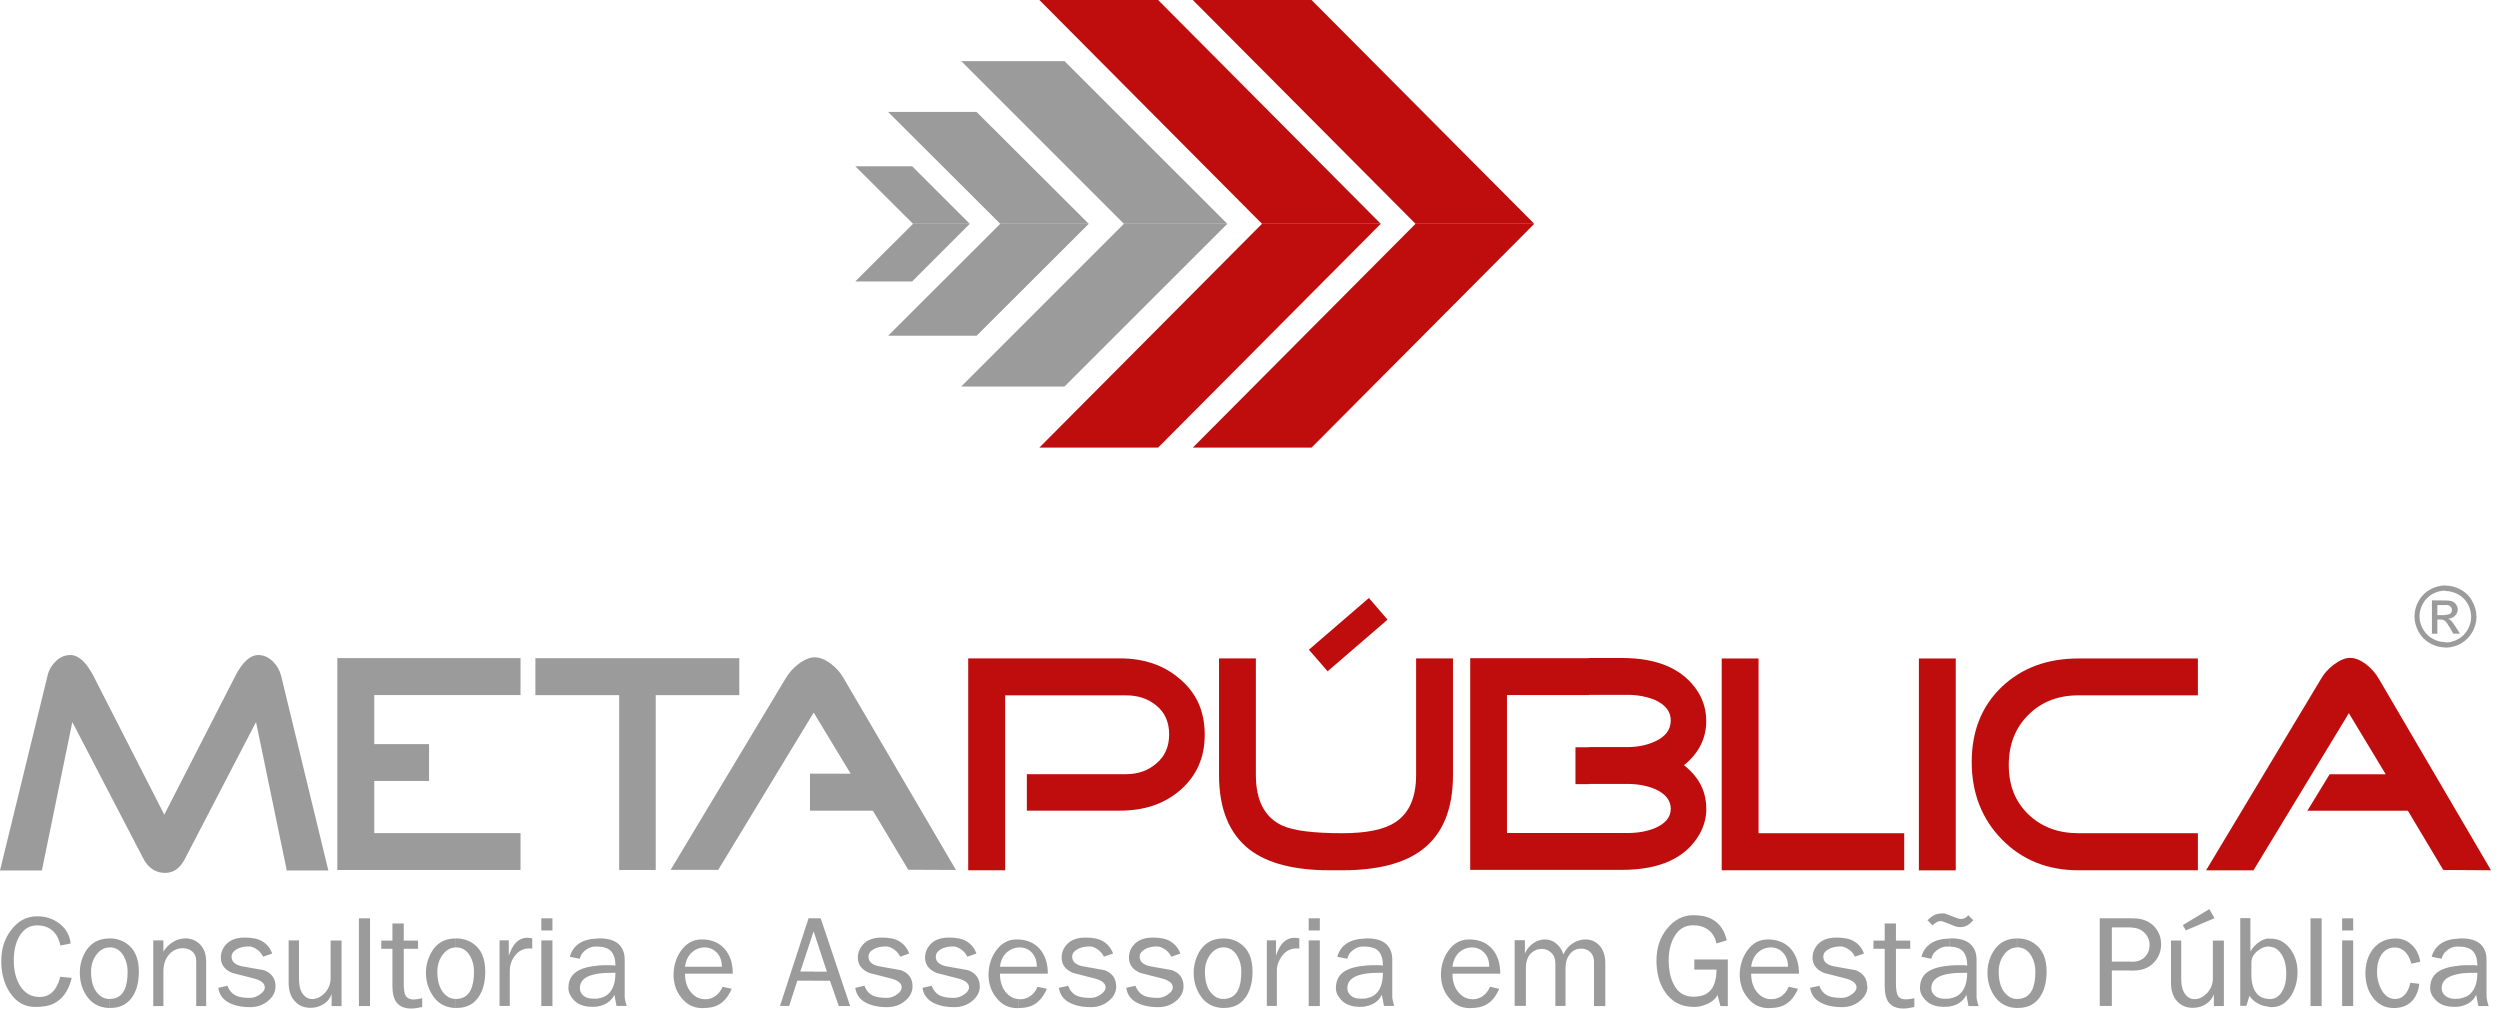 <svg width="176" height="71" viewBox="0 0 176 71" fill="none" xmlns="http://www.w3.org/2000/svg">
<path d="M23.116 61.28H20.189L18.024 50.832L13.015 60.468C12.682 61.12 12.217 61.453 11.621 61.453C10.955 61.453 10.441 61.106 10.094 60.447L5.092 50.832L2.949 61.28H0L3.344 47.585C3.427 47.19 3.628 46.85 3.92 46.558C4.225 46.26 4.565 46.114 4.96 46.114C5.522 46.114 6.064 46.607 6.577 47.585L11.565 57.353L16.567 47.585C17.074 46.607 17.615 46.114 18.184 46.114C18.558 46.114 18.912 46.267 19.224 46.579C19.502 46.857 19.696 47.197 19.793 47.585L23.116 61.28Z" fill="#9C9B9B"/>
<path d="M36.645 61.246H23.748V46.33H36.645V48.932H26.349V58.651H36.645V61.246Z" fill="#9C9B9B"/>
<path d="M30.206 52.386H26.19V54.98H30.206V52.386Z" fill="#9C9B9B"/>
<path d="M52.046 48.938H46.163V61.246H43.589V48.938H37.692V46.337H52.046V48.938Z" fill="#9C9B9B"/>
<path d="M67.295 61.246L63.944 61.232L61.44 57.056H61.433L59.879 54.468H59.886L57.284 50.166L50.562 61.239H47.211L55.321 47.738C55.529 47.391 55.807 47.065 56.174 46.774C56.611 46.441 57.007 46.274 57.354 46.274C57.728 46.274 58.131 46.441 58.533 46.76C58.887 47.031 59.164 47.357 59.386 47.738L67.295 61.239V61.246Z" fill="#9C9B9B"/>
<path d="M61.481 57.069H57.021V54.468H59.927L61.481 57.069Z" fill="#9C9B9B"/>
<path d="M84.813 51.727C84.813 53.358 84.223 54.662 83.03 55.675C81.92 56.611 80.532 57.069 78.86 57.069H72.29V54.502H79.277C80.13 54.502 80.852 54.239 81.434 53.725C82.017 53.226 82.308 52.546 82.308 51.7C82.308 50.853 82.017 50.18 81.434 49.694C80.852 49.195 80.13 48.952 79.277 48.952H70.764V61.267H68.162V46.351H78.86C80.532 46.351 81.913 46.822 83.03 47.773C84.223 48.758 84.813 50.069 84.813 51.72" fill="#BF0D0D"/>
<path d="M102.289 54.558C102.289 56.965 101.574 58.714 100.124 59.817C98.862 60.781 96.988 61.267 94.505 61.267H93.61C91.119 61.267 89.246 60.781 87.976 59.817C86.547 58.714 85.819 56.958 85.819 54.558V46.351H88.413V54.558C88.413 56.355 89.031 57.541 90.266 58.117C91.071 58.485 92.479 58.658 94.505 58.658C96.191 58.658 97.432 58.408 98.216 57.895C99.201 57.264 99.694 56.147 99.694 54.558V46.351H102.289V54.558Z" fill="#BF0D0D"/>
<path d="M120.126 56.916C120.126 57.561 119.966 58.158 119.647 58.727C118.683 60.399 116.865 61.238 114.187 61.238H111.856V58.644H114.582C115.297 58.644 115.928 58.532 116.483 58.31C117.239 57.991 117.621 57.533 117.621 56.937C117.621 56.34 117.239 55.862 116.483 55.535C115.914 55.306 115.283 55.189 114.582 55.189H111.856V52.594H114.582C115.311 52.594 115.956 52.455 116.525 52.191C117.246 51.858 117.621 51.373 117.621 50.728C117.621 50.083 117.253 49.625 116.525 49.285C115.956 49.049 115.311 48.917 114.582 48.917H111.856V46.322H114.187C116.74 46.322 118.516 47.113 119.536 48.702C119.931 49.34 120.119 50.027 120.119 50.755C120.119 51.983 119.598 53.031 118.551 53.87C119.598 54.696 120.119 55.695 120.119 56.909M111.856 61.238H103.503V46.336H111.856V48.931H106.091V58.644H111.856V61.238ZM111.856 52.608H110.912V55.203H111.856V52.608Z" fill="#BF0D0D"/>
<path d="M134.056 61.267H121.208V46.357H123.802V58.658H134.056V61.267Z" fill="#BF0D0D"/>
<path d="M137.685 46.357H135.09V61.273H137.685V46.357Z" fill="#BF0D0D"/>
<path d="M154.724 61.267H146.315C144.151 61.267 142.354 60.545 140.938 59.102C139.523 57.659 138.809 55.841 138.809 53.649C138.809 51.457 139.516 49.708 140.918 48.362C142.326 47.023 144.123 46.357 146.322 46.357H154.731V48.952H146.322C144.9 48.952 143.72 49.403 142.798 50.326C141.875 51.235 141.417 52.421 141.417 53.864C141.417 55.307 141.875 56.438 142.798 57.333C143.72 58.221 144.9 58.658 146.322 58.658H154.731V61.267H154.724Z" fill="#BF0D0D"/>
<path d="M175.356 61.266L172.005 61.245L169.515 57.076H162.438L164.006 54.509H167.954L165.359 50.208L158.643 61.273H155.306L163.403 47.786C163.604 47.432 163.895 47.106 164.256 46.822C164.693 46.489 165.089 46.315 165.435 46.315C165.817 46.315 166.205 46.475 166.615 46.801C166.962 47.072 167.246 47.405 167.468 47.786L175.37 61.273L175.356 61.266Z" fill="#BF0D0D"/>
<path fill-rule="evenodd" clip-rule="evenodd" d="M92.146 45.74L96.371 42.098L97.682 43.624L93.464 47.259L92.146 45.74Z" fill="#BF0D0D"/>
<path d="M159.726 70.882V70.334H159.788C160.17 70.334 160.461 70.147 160.669 69.779C160.864 69.453 160.954 69.037 160.954 68.551C160.954 68.038 160.857 67.594 160.655 67.247C160.426 66.851 160.121 66.65 159.726 66.643V66.081C159.767 66.081 159.816 66.081 159.865 66.081C160.42 66.081 160.87 66.324 161.238 66.81C161.578 67.268 161.745 67.802 161.745 68.419C161.745 69.078 161.585 69.647 161.273 70.126C160.919 70.646 160.475 70.903 159.927 70.903C159.865 70.903 159.795 70.896 159.719 70.889M163.444 70.827H162.66V64.652H163.444V70.827ZM165.664 65.505H164.887V64.652H165.664V65.505ZM165.664 70.827H164.887V66.206H165.664V70.827ZM170.403 67.698L169.765 67.844C169.633 67.386 169.432 67.059 169.161 66.879C168.988 66.761 168.807 66.699 168.613 66.699C168.197 66.699 167.871 66.879 167.642 67.226C167.447 67.531 167.343 67.92 167.343 68.391C167.343 68.905 167.461 69.349 167.69 69.737C167.919 70.126 168.231 70.327 168.613 70.327C168.904 70.327 169.133 70.216 169.321 70.001C169.487 69.814 169.612 69.543 169.688 69.189L170.32 69.259C170.271 69.71 170.125 70.077 169.896 70.376C169.57 70.764 169.112 70.965 168.53 70.965C167.905 70.965 167.406 70.709 167.031 70.202C166.691 69.737 166.525 69.169 166.525 68.51C166.525 67.85 166.705 67.288 167.045 66.831C167.44 66.324 167.982 66.067 168.675 66.067C169.043 66.067 169.383 66.185 169.688 66.428C170.056 66.727 170.292 67.143 170.389 67.698M159.726 66.067V66.629H159.719C159.448 66.629 159.185 66.733 158.928 66.948C158.643 67.177 158.498 67.455 158.498 67.76V68.6C158.498 69.155 158.609 69.585 158.824 69.876C159.025 70.168 159.323 70.306 159.733 70.327V70.875C159.552 70.861 159.393 70.82 159.233 70.771C158.872 70.639 158.574 70.424 158.359 70.105L158.144 70.813H157.714V64.638H158.428V66.983C158.602 66.692 158.803 66.484 159.039 66.324C159.254 66.171 159.483 66.081 159.726 66.061M149.999 68.329V67.705H150.117C150.492 67.705 150.79 67.587 151.005 67.365C151.227 67.136 151.331 66.858 151.331 66.539C151.331 66.22 151.22 65.922 150.991 65.686C150.755 65.436 150.415 65.304 149.999 65.297V64.652H150.186C150.804 64.652 151.283 64.84 151.65 65.214C151.976 65.568 152.143 65.977 152.143 66.47C152.143 66.962 151.976 67.392 151.65 67.746C151.283 68.142 150.797 68.329 150.186 68.329H149.999ZM156.555 70.827H155.855V69.973C155.764 70.279 155.577 70.507 155.3 70.688C155.022 70.868 154.71 70.951 154.377 70.951C153.947 70.951 153.6 70.82 153.322 70.542C153.003 70.23 152.837 69.779 152.837 69.196V66.213H153.558V68.919C153.558 69.391 153.655 69.751 153.843 70.001C154.016 70.223 154.231 70.341 154.502 70.341C154.814 70.341 155.112 70.188 155.383 69.911C155.653 69.62 155.785 69.266 155.785 68.856V66.22H156.562V70.841L156.555 70.827ZM155.896 64.645L153.884 65.499L153.669 65.131L155.535 64L155.903 64.638L155.896 64.645ZM149.999 64.645V65.29H148.674V67.698H149.999V68.322H148.674V70.82H147.821V64.645H149.999ZM141.993 70.965V70.327H142.007C142.493 70.327 142.839 70.119 143.048 69.717C143.207 69.397 143.29 68.967 143.29 68.398C143.29 68.003 143.207 67.656 143.034 67.344C142.798 66.914 142.458 66.692 142.014 66.692H142V66.061H142.014C142.444 66.061 142.839 66.171 143.179 66.394C143.783 66.796 144.081 67.455 144.081 68.391C144.081 69.064 143.95 69.626 143.686 70.07C143.339 70.66 142.805 70.959 142.083 70.959H142L141.993 70.965ZM141.993 66.067V66.699C141.639 66.706 141.334 66.872 141.084 67.205C140.835 67.538 140.71 67.934 140.71 68.398C140.71 69.078 140.862 69.599 141.174 69.932C141.41 70.195 141.681 70.327 141.993 70.327V70.965C141.265 70.938 140.71 70.632 140.335 70.008C140.057 69.557 139.919 69.044 139.919 68.482C139.919 67.968 140.037 67.504 140.286 67.059C140.654 66.4 141.223 66.067 142 66.067M137.227 70.861V70.299C137.504 70.251 137.733 70.174 137.914 70.029C138.288 69.731 138.49 69.217 138.49 68.482C137.969 68.482 137.553 68.496 137.227 68.551V67.975C137.449 67.954 137.685 67.948 137.941 67.948H138.247C138.337 67.948 138.42 67.961 138.49 67.982C138.49 67.42 138.337 67.032 138.025 66.831C137.844 66.713 137.581 66.65 137.234 66.636V66.061H137.352C137.955 66.061 138.406 66.185 138.698 66.449C138.996 66.713 139.149 67.073 139.149 67.552V70.112C139.149 70.209 139.149 70.313 139.19 70.438C139.211 70.57 139.253 70.695 139.294 70.827H138.58L138.434 70.036C138.281 70.348 138.046 70.57 137.74 70.716C137.588 70.778 137.421 70.834 137.248 70.861M137.227 65.041V64.423C137.324 64.458 137.442 64.506 137.574 64.562C137.775 64.645 137.935 64.694 138.053 64.694C138.261 64.694 138.427 64.611 138.566 64.43L138.913 64.784C138.649 65.11 138.351 65.27 138.018 65.27C137.837 65.27 137.657 65.228 137.456 65.138L137.22 65.034L137.227 65.041ZM137.227 64.423V65.041C136.915 64.916 136.714 64.846 136.637 64.846C136.554 64.846 136.457 64.86 136.36 64.916C136.263 64.957 136.159 65.034 136.048 65.145L135.694 64.784C135.909 64.583 136.089 64.451 136.235 64.388C136.394 64.333 136.596 64.298 136.838 64.298C136.887 64.298 137.019 64.347 137.22 64.423M137.227 66.067V66.643C137.171 66.636 137.116 66.636 137.053 66.636C136.804 66.636 136.554 66.74 136.318 66.928C136.131 67.08 136.013 67.275 135.964 67.497L135.27 67.358C135.382 66.942 135.597 66.636 135.93 66.421C136.256 66.199 136.693 66.088 137.234 66.074M137.227 67.975V68.551C137.095 68.565 136.97 68.6 136.866 68.627C136.27 68.787 135.964 69.106 135.964 69.564C135.964 69.772 136.048 69.953 136.221 70.098C136.394 70.244 136.623 70.313 136.908 70.313C137.019 70.313 137.123 70.306 137.227 70.299V70.861C137.109 70.875 136.991 70.882 136.859 70.882C136.29 70.882 135.846 70.723 135.527 70.383C135.284 70.119 135.166 69.848 135.166 69.55C135.166 68.954 135.43 68.523 135.964 68.274C136.283 68.121 136.7 68.024 137.227 67.982M124.58 70.965V70.334C124.628 70.341 124.663 70.341 124.718 70.341C124.968 70.341 125.204 70.272 125.426 70.119C125.634 69.973 125.801 69.758 125.925 69.467L126.578 69.613C126.328 70.202 125.981 70.591 125.537 70.792C125.294 70.903 124.975 70.965 124.573 70.965M124.58 68.544V68.058H125.877C125.877 67.621 125.745 67.281 125.488 67.032C125.266 66.81 124.989 66.699 124.649 66.699H124.573V66.137C125.204 66.165 125.697 66.387 126.064 66.789C126.453 67.233 126.647 67.809 126.647 68.544H124.58ZM131.469 69.439C131.469 69.828 131.295 70.174 130.948 70.459C130.595 70.757 130.171 70.903 129.672 70.903C129.027 70.903 128.52 70.778 128.125 70.556C127.729 70.327 127.5 69.994 127.431 69.543L128.076 69.397C128.208 69.744 128.423 69.987 128.714 70.112C128.923 70.202 129.235 70.251 129.651 70.251C129.901 70.251 130.137 70.168 130.359 70.008C130.588 69.848 130.699 69.689 130.699 69.515C130.699 69.231 130.442 69.023 129.928 68.884C129.415 68.752 128.916 68.627 128.416 68.496C127.875 68.274 127.604 67.913 127.604 67.42C127.604 67.073 127.722 66.782 127.951 66.511C128.257 66.165 128.701 66.005 129.29 66.005C129.824 66.005 130.241 66.088 130.546 66.282C130.858 66.47 131.08 66.747 131.226 67.129L130.588 67.351C130.463 67.087 130.289 66.907 130.06 66.782C129.887 66.678 129.734 66.629 129.582 66.629C129.228 66.629 128.929 66.699 128.707 66.838C128.472 66.969 128.361 67.143 128.361 67.351C128.361 67.705 128.617 67.934 129.124 68.031C129.63 68.128 130.137 68.218 130.629 68.301C131.17 68.502 131.448 68.884 131.448 69.446M134.757 70.896C134.452 70.965 134.202 71 134.001 71C133.529 71 133.189 70.854 132.967 70.57C132.773 70.32 132.683 69.932 132.683 69.411V66.796H131.892V66.22H132.683V65.013H133.474V66.22H134.48V66.796H133.474V69.273C133.474 69.647 133.522 69.911 133.599 70.07C133.689 70.258 133.89 70.355 134.174 70.355C134.348 70.355 134.549 70.327 134.771 70.272V70.903L134.757 70.896ZM124.58 66.137V66.699C124.274 66.72 124.011 66.831 123.782 67.032C123.504 67.281 123.338 67.615 123.282 68.058H124.58V68.544H123.282C123.282 69.113 123.435 69.557 123.733 69.89C123.962 70.161 124.254 70.306 124.58 70.341V70.972H124.51C123.907 70.972 123.4 70.73 123.019 70.223C122.651 69.772 122.477 69.224 122.477 68.621C122.477 68.017 122.651 67.42 122.998 66.935C123.372 66.407 123.851 66.137 124.441 66.137C124.489 66.137 124.538 66.137 124.58 66.137ZM103.552 70.965V70.334C103.593 70.341 103.642 70.348 103.69 70.348C103.94 70.348 104.176 70.272 104.391 70.119C104.606 69.973 104.773 69.758 104.897 69.467L105.543 69.613C105.293 70.202 104.946 70.591 104.502 70.792C104.266 70.903 103.94 70.965 103.552 70.965ZM103.552 68.544V68.058H104.842C104.842 67.621 104.717 67.281 104.453 67.032C104.231 66.81 103.947 66.699 103.614 66.699H103.552V66.137C104.176 66.165 104.675 66.387 105.036 66.789C105.425 67.233 105.619 67.809 105.619 68.544H103.552ZM113.008 70.827H112.217V67.705C112.217 67.427 112.133 67.191 111.953 67.025C111.78 66.858 111.565 66.782 111.315 66.782C111.016 66.782 110.76 66.886 110.565 67.115C110.323 67.379 110.212 67.733 110.212 68.204V70.82H109.497V67.837C109.497 67.51 109.407 67.261 109.213 67.073C109.025 66.893 108.803 66.803 108.533 66.803C108.234 66.803 107.985 66.914 107.77 67.122C107.541 67.365 107.423 67.705 107.423 68.121V70.813H106.632V66.192H107.353V67.122C107.499 66.803 107.7 66.567 107.957 66.394C108.207 66.22 108.484 66.137 108.755 66.137C109.053 66.137 109.317 66.227 109.546 66.414C109.782 66.602 109.955 66.851 110.066 67.191C110.212 66.858 110.42 66.609 110.704 66.421C110.996 66.234 111.294 66.137 111.606 66.137C112.002 66.137 112.328 66.276 112.584 66.546C112.869 66.844 113.014 67.275 113.014 67.837V70.82L113.008 70.827ZM121.631 70.827H121.118L120.91 70.043C120.805 70.279 120.583 70.487 120.25 70.653C119.911 70.813 119.584 70.889 119.272 70.889C118.329 70.889 117.628 70.507 117.156 69.737C116.789 69.155 116.615 68.447 116.615 67.628C116.615 66.74 116.858 65.991 117.371 65.367C117.878 64.742 118.488 64.43 119.203 64.43C119.73 64.43 120.167 64.513 120.507 64.701C121.055 64.992 121.409 65.499 121.562 66.199L120.84 66.421C120.743 65.963 120.521 65.623 120.181 65.401C119.911 65.228 119.584 65.138 119.196 65.138C118.606 65.138 118.155 65.415 117.85 65.977C117.6 66.435 117.475 66.969 117.475 67.621C117.475 68.225 117.573 68.752 117.774 69.182C118.065 69.841 118.537 70.168 119.203 70.168C119.689 70.168 120.07 70.057 120.327 69.814C120.674 69.502 120.84 68.981 120.84 68.26H119.279V67.545H121.638V70.813L121.631 70.827ZM103.552 66.137V66.699C103.246 66.72 102.976 66.831 102.74 67.032C102.469 67.281 102.31 67.615 102.254 68.058H103.552V68.544H102.254C102.254 69.113 102.407 69.557 102.705 69.89C102.941 70.161 103.225 70.306 103.558 70.341V70.972H103.482C102.872 70.972 102.372 70.73 101.984 70.223C101.623 69.772 101.442 69.224 101.442 68.621C101.442 68.017 101.616 67.42 101.963 66.935C102.337 66.407 102.823 66.137 103.406 66.137C103.454 66.137 103.503 66.137 103.558 66.137M96.107 70.861V70.299C96.378 70.251 96.607 70.174 96.787 70.029C97.169 69.731 97.356 69.217 97.356 68.482C96.85 68.482 96.427 68.496 96.107 68.551V67.975C96.323 67.954 96.565 67.948 96.808 67.948C96.926 67.948 97.03 67.948 97.113 67.954C97.21 67.954 97.294 67.954 97.356 67.982C97.356 67.42 97.204 67.032 96.891 66.831C96.711 66.713 96.447 66.65 96.107 66.636V66.061H96.225C96.829 66.061 97.28 66.185 97.571 66.449C97.863 66.713 98.015 67.073 98.015 67.552V70.112C98.015 70.209 98.015 70.313 98.05 70.438C98.078 70.57 98.112 70.688 98.147 70.82H97.433L97.28 70.036C97.127 70.341 96.905 70.563 96.586 70.709C96.44 70.771 96.274 70.827 96.094 70.854M96.107 66.067V66.643C96.045 66.636 95.99 66.636 95.927 66.636C95.67 66.636 95.427 66.74 95.199 66.928C95.011 67.08 94.9 67.275 94.852 67.497L94.144 67.358C94.262 66.942 94.477 66.636 94.81 66.421C95.136 66.199 95.573 66.088 96.114 66.074M96.107 67.975V68.551C95.969 68.572 95.858 68.6 95.754 68.627C95.157 68.787 94.852 69.106 94.852 69.564C94.852 69.772 94.935 69.953 95.108 70.098C95.282 70.244 95.511 70.306 95.788 70.306C95.899 70.306 96.01 70.306 96.107 70.299V70.861C95.99 70.875 95.871 70.882 95.74 70.882C95.164 70.882 94.727 70.723 94.408 70.383C94.165 70.119 94.047 69.848 94.047 69.55C94.047 68.954 94.317 68.523 94.852 68.274C95.164 68.121 95.58 68.024 96.107 67.982M86.103 70.965V70.327H86.117C86.603 70.327 86.95 70.119 87.151 69.717C87.311 69.397 87.387 68.967 87.387 68.398C87.387 68.003 87.303 67.656 87.13 67.344C86.901 66.914 86.554 66.692 86.11 66.692H86.096V66.061H86.11C86.54 66.061 86.929 66.171 87.276 66.394C87.879 66.796 88.178 67.455 88.178 68.391C88.178 69.064 88.046 69.626 87.782 70.07C87.435 70.66 86.901 70.959 86.18 70.959H86.096L86.103 70.965ZM91.48 66.782L91.286 66.768C90.856 66.768 90.502 66.948 90.238 67.323C90.016 67.628 89.891 67.961 89.891 68.322V70.82H89.184V66.199H89.829V67.275C89.947 66.942 90.072 66.692 90.19 66.525C90.439 66.192 90.751 66.019 91.133 66.019C91.223 66.019 91.341 66.033 91.473 66.061V66.775L91.48 66.782ZM92.916 65.505H92.132V64.652H92.916V65.505ZM92.916 70.827H92.132V66.206H92.916V70.827ZM86.103 66.067V66.699C85.749 66.706 85.451 66.872 85.201 67.205C84.952 67.538 84.827 67.934 84.827 68.398C84.827 69.078 84.979 69.599 85.292 69.932C85.528 70.195 85.805 70.327 86.11 70.327V70.965C85.382 70.938 84.827 70.632 84.452 70.008C84.175 69.557 84.036 69.044 84.036 68.482C84.036 67.968 84.161 67.504 84.397 67.059C84.771 66.4 85.347 66.067 86.11 66.067M71.701 70.965V70.334C71.742 70.341 71.784 70.348 71.833 70.348C72.089 70.348 72.325 70.272 72.54 70.119C72.755 69.973 72.922 69.758 73.047 69.467L73.699 69.613C73.449 70.202 73.095 70.591 72.658 70.792C72.422 70.903 72.096 70.965 71.701 70.965ZM71.701 68.544V68.058H72.991C72.991 67.621 72.866 67.281 72.61 67.032C72.388 66.81 72.11 66.699 71.77 66.699H71.701V66.137C72.325 66.165 72.825 66.387 73.185 66.789C73.574 67.233 73.768 67.809 73.768 68.544H71.701ZM78.583 69.439C78.583 69.835 78.409 70.174 78.063 70.459C77.709 70.757 77.293 70.903 76.786 70.903C76.148 70.903 75.641 70.778 75.239 70.556C74.844 70.327 74.615 69.994 74.545 69.543L75.197 69.397C75.329 69.744 75.544 69.987 75.836 70.112C76.051 70.202 76.37 70.251 76.779 70.251C77.029 70.251 77.265 70.168 77.494 70.008C77.716 69.848 77.834 69.689 77.834 69.508C77.834 69.231 77.577 69.016 77.064 68.884C76.543 68.752 76.044 68.627 75.551 68.496C75.01 68.274 74.739 67.913 74.739 67.42C74.739 67.073 74.85 66.782 75.086 66.511C75.385 66.165 75.836 66.005 76.425 66.005C76.96 66.005 77.369 66.088 77.681 66.282C77.986 66.47 78.215 66.747 78.361 67.129L77.716 67.351C77.591 67.094 77.41 66.907 77.188 66.782C77.022 66.678 76.862 66.629 76.71 66.629C76.356 66.629 76.058 66.699 75.829 66.838C75.6 66.969 75.482 67.143 75.482 67.351C75.482 67.705 75.745 67.934 76.252 68.031C76.765 68.128 77.265 68.218 77.764 68.301C78.305 68.502 78.576 68.884 78.576 69.439M83.321 69.439C83.321 69.835 83.148 70.174 82.801 70.459C82.454 70.757 82.031 70.903 81.525 70.903C80.886 70.903 80.373 70.778 79.977 70.556C79.582 70.327 79.353 69.994 79.29 69.543L79.936 69.397C80.068 69.744 80.283 69.987 80.574 70.112C80.789 70.202 81.101 70.251 81.517 70.251C81.767 70.251 82.003 70.168 82.225 70.008C82.461 69.848 82.565 69.689 82.565 69.508C82.565 69.231 82.308 69.016 81.802 68.884C81.289 68.752 80.789 68.627 80.29 68.496C79.748 68.274 79.478 67.913 79.478 67.42C79.478 67.073 79.589 66.782 79.825 66.511C80.13 66.165 80.581 66.005 81.164 66.005C81.691 66.005 82.114 66.088 82.412 66.282C82.718 66.47 82.954 66.747 83.099 67.129L82.461 67.351C82.329 67.094 82.156 66.907 81.927 66.782C81.753 66.678 81.601 66.629 81.462 66.629C81.101 66.629 80.803 66.699 80.581 66.838C80.352 66.969 80.234 67.143 80.234 67.351C80.234 67.705 80.491 67.934 80.997 68.031C81.517 68.128 82.017 68.218 82.516 68.301C83.058 68.502 83.321 68.884 83.321 69.439ZM71.701 66.137V66.699C71.395 66.72 71.125 66.831 70.896 67.032C70.612 67.281 70.452 67.615 70.397 68.058H71.701V68.544H70.397C70.397 69.113 70.549 69.557 70.841 69.89C71.083 70.161 71.361 70.306 71.694 70.341V70.972H71.624C71.007 70.972 70.514 70.73 70.126 70.223C69.765 69.772 69.592 69.224 69.592 68.621C69.592 68.017 69.765 67.42 70.112 66.935C70.494 66.407 70.972 66.137 71.555 66.137C71.604 66.137 71.652 66.137 71.708 66.137M57.277 69.044V68.405H58.214L57.277 65.568V65.582V64.652H57.777L59.851 70.827H59.053L58.429 69.044H57.277ZM64.243 69.439C64.243 69.835 64.062 70.174 63.722 70.459C63.376 70.757 62.952 70.903 62.439 70.903C61.801 70.903 61.287 70.778 60.899 70.556C60.503 70.327 60.281 69.994 60.212 69.543L60.857 69.397C60.989 69.744 61.204 69.987 61.502 70.112C61.711 70.202 62.023 70.251 62.439 70.251C62.689 70.251 62.925 70.168 63.147 70.008C63.376 69.848 63.48 69.689 63.48 69.508C63.48 69.231 63.23 69.016 62.717 68.884C62.196 68.752 61.704 68.627 61.204 68.496C60.663 68.274 60.392 67.913 60.392 67.42C60.392 67.073 60.51 66.782 60.739 66.511C61.044 66.165 61.489 66.005 62.078 66.005C62.605 66.005 63.029 66.088 63.334 66.282C63.639 66.47 63.861 66.747 64.014 67.129L63.376 67.351C63.251 67.094 63.063 66.907 62.848 66.782C62.675 66.678 62.522 66.629 62.37 66.629C62.016 66.629 61.711 66.699 61.482 66.838C61.253 66.969 61.142 67.143 61.142 67.351C61.142 67.705 61.398 67.934 61.912 68.031C62.418 68.128 62.925 68.218 63.431 68.301C63.972 68.502 64.243 68.884 64.243 69.439ZM68.981 69.439C68.981 69.835 68.801 70.174 68.454 70.459C68.107 70.757 67.684 70.903 67.177 70.903C66.539 70.903 66.026 70.778 65.63 70.556C65.242 70.327 65.006 69.994 64.944 69.543L65.589 69.397C65.727 69.744 65.936 69.987 66.227 70.112C66.442 70.202 66.754 70.251 67.163 70.251C67.413 70.251 67.649 70.168 67.878 70.008C68.107 69.848 68.218 69.689 68.218 69.508C68.218 69.231 67.961 69.016 67.448 68.884C66.935 68.752 66.428 68.627 65.936 68.496C65.401 68.274 65.124 67.913 65.124 67.42C65.124 67.073 65.242 66.782 65.471 66.511C65.776 66.165 66.22 66.005 66.81 66.005C67.344 66.005 67.76 66.088 68.065 66.282C68.371 66.47 68.6 66.747 68.745 67.129L68.1 67.351C67.975 67.094 67.795 66.907 67.573 66.782C67.399 66.678 67.247 66.629 67.108 66.629C66.747 66.629 66.449 66.699 66.22 66.838C65.998 66.969 65.88 67.143 65.88 67.351C65.88 67.705 66.13 67.934 66.643 68.031C67.157 68.128 67.656 68.218 68.156 68.301C68.697 68.502 68.974 68.884 68.974 69.439M57.277 64.645V65.575L56.341 68.398H57.277V69.037H56.133L55.557 70.82H54.912L56.923 64.645H57.277ZM49.521 70.965V70.334C49.57 70.341 49.618 70.348 49.66 70.348C49.916 70.348 50.145 70.272 50.361 70.119C50.576 69.973 50.749 69.758 50.867 69.467L51.512 69.613C51.255 70.202 50.916 70.591 50.471 70.792C50.229 70.903 49.91 70.965 49.514 70.965M49.521 68.544V68.058H50.818C50.818 67.621 50.687 67.281 50.43 67.032C50.201 66.81 49.923 66.699 49.59 66.699H49.521V66.137C50.152 66.165 50.645 66.387 51.006 66.789C51.394 67.233 51.589 67.809 51.589 68.544H49.514H49.521ZM49.521 66.137V66.699C49.216 66.72 48.952 66.831 48.723 67.032C48.446 67.281 48.286 67.615 48.224 68.058H49.521V68.544H48.224C48.224 69.113 48.376 69.557 48.675 69.89C48.91 70.161 49.188 70.306 49.521 70.341V70.972H49.452C48.848 70.972 48.349 70.73 47.953 70.223C47.592 69.772 47.419 69.224 47.419 68.621C47.419 68.017 47.592 67.42 47.939 66.935C48.321 66.407 48.793 66.137 49.375 66.137C49.431 66.137 49.479 66.137 49.521 66.137ZM42.077 70.861V70.299C42.347 70.251 42.59 70.174 42.757 70.029C43.138 69.731 43.326 69.217 43.326 68.482C42.819 68.482 42.396 68.496 42.07 68.551V67.975C42.285 67.954 42.528 67.948 42.778 67.948C42.889 67.948 42.993 67.948 43.083 67.954C43.173 67.954 43.263 67.954 43.326 67.982C43.326 67.42 43.166 67.032 42.861 66.831C42.681 66.713 42.417 66.65 42.07 66.636V66.061H42.188C42.785 66.061 43.236 66.185 43.534 66.449C43.825 66.713 43.978 67.073 43.978 67.552V70.112C43.978 70.209 43.985 70.313 44.013 70.438C44.047 70.57 44.075 70.688 44.123 70.82H43.402L43.256 70.036C43.104 70.341 42.868 70.563 42.563 70.709C42.417 70.771 42.25 70.827 42.07 70.854M42.077 66.067V66.643C42.021 66.636 41.959 66.636 41.897 66.636C41.647 66.636 41.397 66.74 41.168 66.928C40.981 67.08 40.87 67.275 40.821 67.497L40.114 67.358C40.231 66.942 40.453 66.636 40.773 66.421C41.099 66.199 41.536 66.088 42.077 66.074M42.077 67.975V68.551C41.945 68.572 41.827 68.6 41.723 68.627C41.12 68.787 40.821 69.106 40.821 69.564C40.821 69.772 40.904 69.953 41.078 70.098C41.258 70.244 41.48 70.306 41.758 70.306C41.869 70.306 41.98 70.306 42.077 70.299V70.861C41.959 70.875 41.841 70.882 41.709 70.882C41.133 70.882 40.689 70.723 40.377 70.383C40.141 70.119 40.016 69.848 40.016 69.55C40.016 68.954 40.287 68.523 40.821 68.274C41.133 68.121 41.557 68.024 42.077 67.982M32.08 70.965V70.327H32.087C32.579 70.327 32.919 70.119 33.127 69.717C33.287 69.397 33.37 68.967 33.37 68.398C33.37 68.003 33.287 67.656 33.114 67.344C32.885 66.914 32.545 66.692 32.094 66.692H32.087V66.061H32.094C32.524 66.061 32.912 66.171 33.266 66.394C33.87 66.796 34.161 67.455 34.161 68.391C34.161 69.064 34.036 69.626 33.766 70.07C33.426 70.66 32.885 70.959 32.163 70.959H32.087L32.08 70.965ZM37.456 66.782L37.269 66.768C36.839 66.768 36.492 66.948 36.221 67.323C35.999 67.628 35.889 67.961 35.889 68.322V70.82H35.167V66.199H35.819V67.275C35.944 66.942 36.062 66.692 36.187 66.525C36.43 66.192 36.742 66.019 37.123 66.019C37.214 66.019 37.332 66.033 37.47 66.061V66.775L37.456 66.782ZM38.892 65.505H38.109V64.652H38.892V65.505ZM38.892 70.827H38.109V66.206H38.892V70.827ZM32.08 66.067V66.699C31.726 66.706 31.421 66.872 31.171 67.205C30.921 67.538 30.789 67.934 30.789 68.398C30.789 69.078 30.949 69.599 31.254 69.932C31.483 70.195 31.761 70.327 32.073 70.327V70.965C31.337 70.938 30.789 70.632 30.415 70.008C30.137 69.557 29.985 69.044 29.985 68.482C29.985 67.968 30.116 67.504 30.359 67.059C30.727 66.4 31.296 66.067 32.073 66.067M7.701 70.965V70.327H7.715C8.193 70.327 8.547 70.119 8.748 69.717C8.908 69.397 8.984 68.967 8.984 68.398C8.984 68.003 8.894 67.656 8.728 67.344C8.499 66.914 8.159 66.692 7.708 66.692H7.694V66.061H7.708C8.138 66.061 8.526 66.171 8.873 66.394C9.477 66.796 9.775 67.455 9.775 68.391C9.775 69.064 9.65 69.626 9.387 70.07C9.04 70.66 8.499 70.959 7.777 70.959H7.701V70.965ZM14.507 70.827H13.813V67.635C13.813 67.358 13.716 67.143 13.535 66.983C13.355 66.831 13.126 66.754 12.862 66.754C12.502 66.754 12.203 66.886 11.947 67.15C11.648 67.455 11.503 67.878 11.503 68.405V70.827H10.788V66.206H11.503V66.99C11.704 66.678 11.94 66.449 12.21 66.296C12.481 66.144 12.765 66.061 13.05 66.061C13.452 66.061 13.806 66.206 14.09 66.491C14.375 66.796 14.514 67.191 14.514 67.698V70.82L14.507 70.827ZM19.398 69.439C19.398 69.835 19.217 70.174 18.877 70.459C18.524 70.757 18.1 70.903 17.601 70.903C16.963 70.903 16.449 70.778 16.054 70.556C15.665 70.327 15.429 69.994 15.367 69.543L16.012 69.397C16.144 69.744 16.359 69.987 16.657 70.112C16.866 70.202 17.185 70.251 17.587 70.251C17.837 70.251 18.08 70.168 18.302 70.008C18.53 69.848 18.642 69.689 18.642 69.508C18.642 69.231 18.385 69.016 17.871 68.884C17.358 68.752 16.852 68.627 16.359 68.496C15.818 68.274 15.547 67.913 15.547 67.42C15.547 67.073 15.658 66.782 15.894 66.511C16.2 66.165 16.643 66.005 17.226 66.005C17.753 66.005 18.177 66.088 18.489 66.282C18.787 66.47 19.023 66.747 19.162 67.129L18.524 67.351C18.392 67.094 18.218 66.907 18.003 66.782C17.83 66.678 17.67 66.629 17.524 66.629C17.164 66.629 16.872 66.699 16.643 66.838C16.422 66.969 16.303 67.143 16.303 67.351C16.303 67.705 16.553 67.934 17.06 68.031C17.573 68.128 18.087 68.218 18.579 68.301C19.12 68.502 19.398 68.884 19.398 69.439ZM24.039 70.827H23.345V69.973C23.248 70.279 23.068 70.507 22.783 70.688C22.506 70.868 22.194 70.951 21.861 70.951C21.43 70.951 21.09 70.82 20.813 70.542C20.487 70.23 20.32 69.779 20.32 69.189V66.206H21.049V68.912C21.049 69.384 21.139 69.744 21.333 69.994C21.5 70.216 21.722 70.334 21.985 70.334C22.298 70.334 22.603 70.181 22.866 69.904C23.137 69.613 23.276 69.259 23.276 68.849V66.213H24.046V70.834L24.039 70.827ZM26.051 70.827H25.267V64.652H26.051V70.827ZM29.714 70.896C29.409 70.965 29.152 71 28.944 71C28.479 71 28.132 70.854 27.917 70.57C27.723 70.313 27.626 69.932 27.626 69.411V66.796H26.842V66.22H27.626V65.013H28.424V66.22H29.43V66.796H28.424V69.273C28.424 69.647 28.465 69.911 28.541 70.07C28.646 70.258 28.833 70.362 29.117 70.362C29.298 70.362 29.499 70.327 29.721 70.272V70.903L29.714 70.896ZM5.051 68.843C4.836 69.724 4.419 70.327 3.816 70.632C3.497 70.806 3.046 70.889 2.47 70.889C1.734 70.889 1.138 70.549 0.694 69.876C0.291 69.259 0.09 68.53 0.09 67.67C0.09 66.81 0.305 66.123 0.756 65.512C1.249 64.84 1.866 64.507 2.616 64.507C3.226 64.507 3.753 64.68 4.204 65.034C4.655 65.388 4.912 65.845 4.974 66.421L4.253 66.567C4.128 65.984 3.864 65.575 3.469 65.353C3.226 65.214 2.942 65.145 2.609 65.145C2.074 65.145 1.658 65.408 1.36 65.915C1.103 66.366 0.971 66.928 0.971 67.594C0.971 68.343 1.124 68.947 1.429 69.425C1.755 69.932 2.206 70.188 2.796 70.188C3.129 70.188 3.406 70.091 3.642 69.883C3.913 69.654 4.114 69.273 4.246 68.766L5.044 68.843H5.051ZM7.701 66.067V66.699C7.347 66.706 7.042 66.872 6.792 67.205C6.542 67.538 6.41 67.934 6.41 68.398C6.41 69.078 6.563 69.599 6.875 69.932C7.111 70.195 7.382 70.327 7.694 70.327V70.965C6.958 70.938 6.41 70.632 6.029 70.008C5.751 69.557 5.62 69.044 5.62 68.482C5.62 67.968 5.737 67.504 5.98 67.059C6.355 66.4 6.924 66.067 7.701 66.067Z" fill="#9C9B9B"/>
<path d="M175.197 70.827H174.475L174.323 70.036C174.177 70.341 173.948 70.57 173.629 70.716C173.483 70.778 173.317 70.834 173.143 70.861V70.299C173.421 70.251 173.65 70.175 173.83 70.029C174.212 69.731 174.406 69.217 174.406 68.482C173.885 68.482 173.469 68.496 173.143 68.551V67.975C173.358 67.954 173.601 67.948 173.851 67.948H174.163C174.253 67.948 174.336 67.962 174.406 67.982C174.406 67.42 174.246 67.032 173.934 66.831C173.754 66.713 173.483 66.65 173.143 66.636V66.061H173.261C173.858 66.061 174.309 66.185 174.607 66.449C174.898 66.713 175.051 67.073 175.051 67.552V70.112C175.051 70.209 175.065 70.313 175.093 70.438C175.12 70.57 175.162 70.688 175.197 70.82M173.15 70.861C173.032 70.875 172.907 70.882 172.782 70.882C172.213 70.882 171.763 70.723 171.45 70.383C171.201 70.119 171.083 69.849 171.083 69.55C171.083 68.954 171.353 68.523 171.887 68.274C172.2 68.121 172.623 68.024 173.15 67.982V68.558C173.011 68.572 172.9 68.607 172.796 68.634C172.193 68.794 171.894 69.113 171.894 69.571C171.894 69.779 171.978 69.96 172.151 70.105C172.331 70.251 172.56 70.32 172.838 70.32C172.949 70.32 173.06 70.313 173.157 70.306V70.868L173.15 70.861ZM173.15 66.643C173.088 66.636 173.039 66.636 172.97 66.636C172.72 66.636 172.47 66.74 172.241 66.928C172.054 67.08 171.943 67.268 171.894 67.497L171.187 67.358C171.305 66.942 171.527 66.636 171.853 66.421C172.179 66.199 172.609 66.088 173.157 66.074V66.65L173.15 66.643Z" fill="#9C9B9B"/>
<path d="M172.158 41.224C172.526 41.224 172.88 41.321 173.233 41.508C173.58 41.696 173.858 41.973 174.045 42.32C174.239 42.667 174.343 43.035 174.343 43.416C174.343 43.798 174.246 44.158 174.052 44.498C173.858 44.845 173.587 45.109 173.24 45.31C172.893 45.497 172.533 45.595 172.151 45.595V45.234C172.47 45.234 172.769 45.151 173.053 44.991C173.344 44.831 173.566 44.609 173.726 44.325C173.886 44.034 173.969 43.735 173.969 43.423C173.969 43.111 173.886 42.799 173.726 42.507C173.559 42.216 173.337 41.994 173.039 41.834C172.755 41.689 172.449 41.605 172.144 41.605V41.238L172.158 41.224ZM172.158 43.735V43.284C172.318 43.284 172.436 43.25 172.498 43.194C172.581 43.132 172.616 43.041 172.616 42.937C172.616 42.868 172.595 42.806 172.56 42.75C172.512 42.695 172.463 42.653 172.394 42.618C172.352 42.604 172.269 42.597 172.158 42.584V42.271C172.366 42.271 172.512 42.299 172.616 42.327C172.741 42.376 172.831 42.445 172.907 42.556C172.977 42.66 173.025 42.771 173.025 42.896C173.025 43.076 172.963 43.215 172.831 43.347C172.713 43.472 172.547 43.541 172.352 43.562C172.429 43.596 172.498 43.638 172.547 43.687C172.637 43.777 172.755 43.929 172.893 44.151L173.178 44.609H172.713L172.505 44.249C172.366 44.006 172.248 43.832 172.151 43.735M172.158 45.581C171.783 45.581 171.43 45.484 171.083 45.296C170.743 45.102 170.472 44.838 170.271 44.484C170.084 44.138 169.98 43.77 169.98 43.402C169.98 43.035 170.077 42.653 170.271 42.306C170.472 41.959 170.736 41.689 171.09 41.494C171.43 41.314 171.79 41.217 172.151 41.21V41.578C171.853 41.578 171.554 41.654 171.263 41.807C170.972 41.973 170.743 42.195 170.583 42.48C170.417 42.771 170.333 43.076 170.333 43.395C170.333 43.715 170.417 44.013 170.583 44.297C170.743 44.582 170.972 44.811 171.256 44.963C171.541 45.13 171.846 45.206 172.151 45.206V45.567L172.158 45.581ZM172.158 42.271H172.019L171.208 42.264V44.616H171.589V43.617H171.818C171.95 43.617 172.047 43.645 172.116 43.701C172.137 43.715 172.144 43.728 172.158 43.742V43.291C172.158 43.291 172.089 43.305 172.047 43.305H171.589V42.597H172.158V42.285V42.271Z" fill="#9C9B9B"/>
<path fill-rule="evenodd" clip-rule="evenodd" d="M99.653 15.756H108.012L92.333 31.511H83.973L99.653 15.756Z" fill="#BF0D0D"/>
<path fill-rule="evenodd" clip-rule="evenodd" d="M88.844 15.756H97.204L81.531 31.511H73.171L88.844 15.756Z" fill="#BF0D0D"/>
<path fill-rule="evenodd" clip-rule="evenodd" d="M79.124 15.756H86.402L74.941 27.21H67.67L79.124 15.756Z" fill="#9C9B9B"/>
<path fill-rule="evenodd" clip-rule="evenodd" d="M79.124 15.756H86.402L74.941 4.302H67.67L79.124 15.756Z" fill="#9C9B9B"/>
<path fill-rule="evenodd" clip-rule="evenodd" d="M70.417 15.756H76.647L68.752 23.637H62.522L70.417 15.756Z" fill="#9C9B9B"/>
<path fill-rule="evenodd" clip-rule="evenodd" d="M70.417 15.756H76.647L68.752 7.882H62.522L70.417 15.756Z" fill="#9C9B9B"/>
<path fill-rule="evenodd" clip-rule="evenodd" d="M64.277 15.756H68.273L64.215 11.704H60.212L64.277 15.756Z" fill="#9C9B9B"/>
<path fill-rule="evenodd" clip-rule="evenodd" d="M64.277 15.756H68.273L64.215 19.814H60.212L64.277 15.756Z" fill="#9C9B9B"/>
<path fill-rule="evenodd" clip-rule="evenodd" d="M99.653 15.755H108.012L92.333 0H83.973L99.653 15.755Z" fill="#BF0D0D"/>
<path fill-rule="evenodd" clip-rule="evenodd" d="M88.844 15.755H97.204L81.531 0H73.171L88.844 15.755Z" fill="#BF0D0D"/>
</svg>
